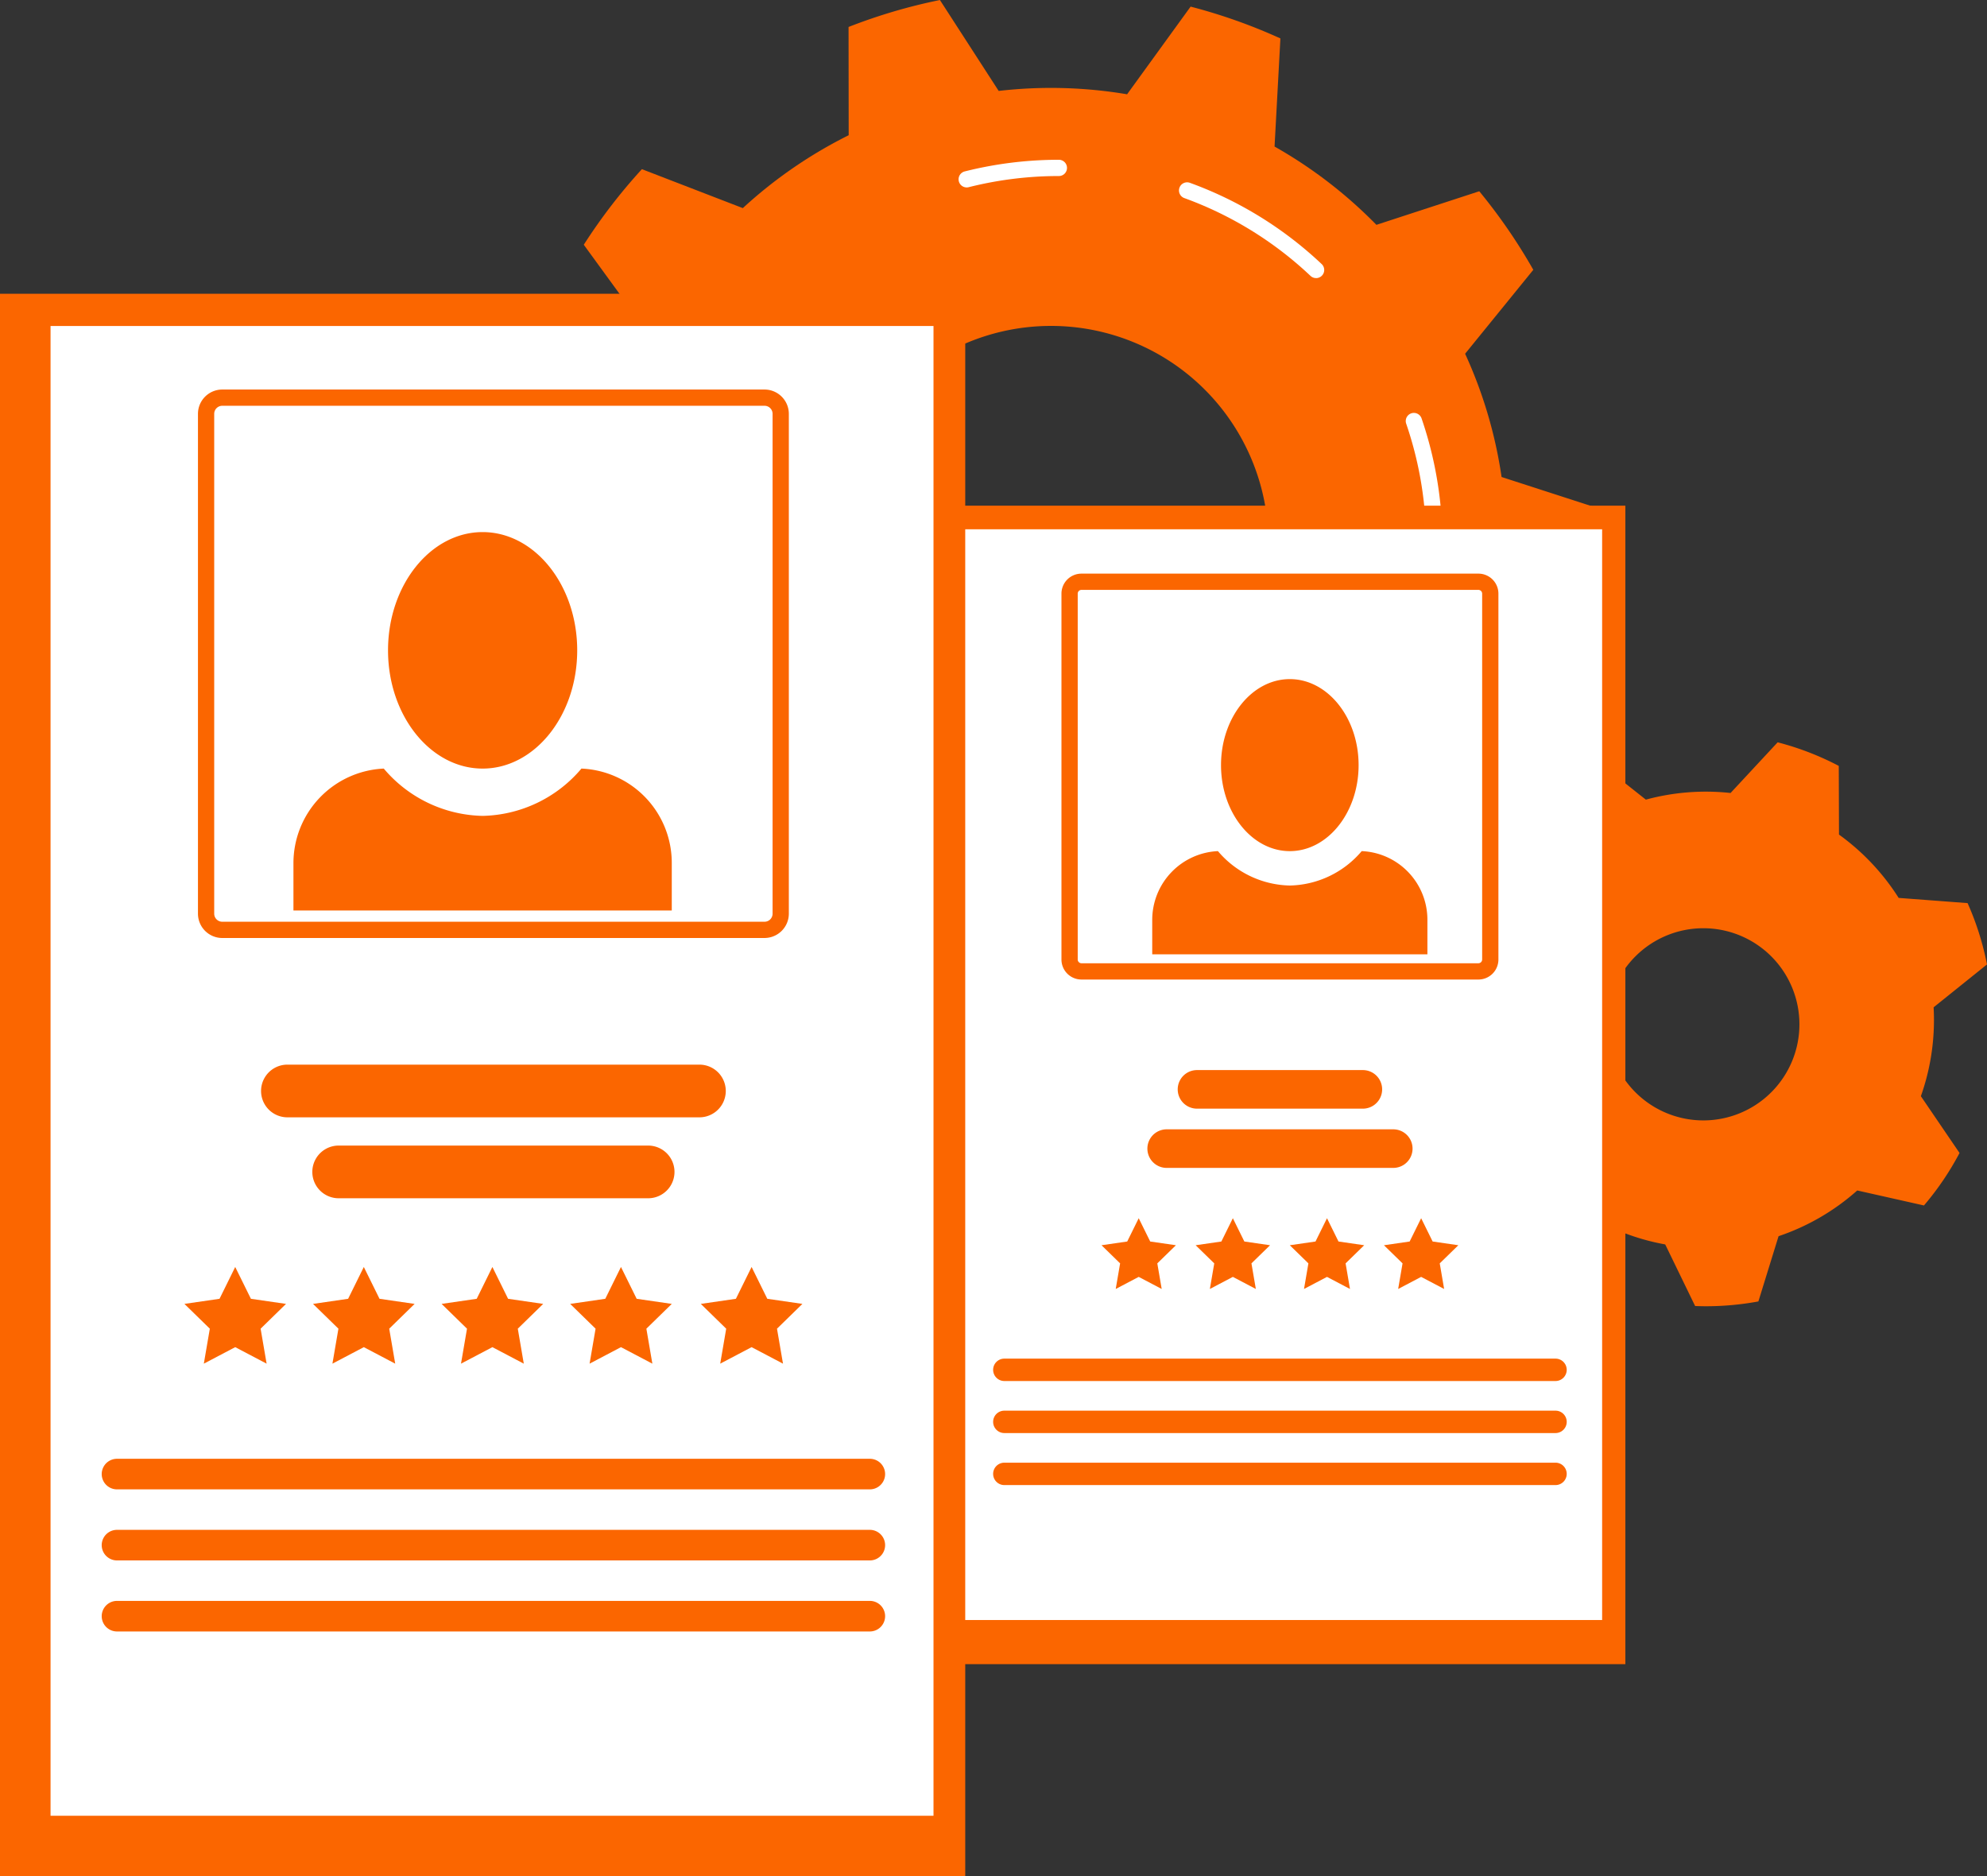 <svg xmlns="http://www.w3.org/2000/svg" width="184.316" height="174.001" viewBox="0 0 184.316 174.001">
  <rect x="0" y="0" width="184.316" height="174.001" fill="#333333" stroke="none"/>
  <g id="Grupo_20727" data-name="Grupo 20727" transform="translate(-9556.263 21566.002)">
    <path id="Trazado_83707" data-name="Trazado 83707" d="M812.093,56.168a51.966,51.966,0,0,0,.325-5.774c0-1.03-.034-2.052-.094-3.068l-9.541-3.087A41.943,41.943,0,0,0,799.4,32.807l6.326-7.785a51.551,51.551,0,0,0-5.012-7.285l-9.543,3.114a42.4,42.4,0,0,0-9.447-7.261l.543-10.026a51.046,51.046,0,0,0-8.33-2.952l-5.892,8.131a42.409,42.409,0,0,0-11.912-.312L750.683,0a51.031,51.031,0,0,0-8.475,2.5l.012,10.04A42.33,42.33,0,0,0,732.4,19.3l-9.362-3.612a51.634,51.634,0,0,0-5.391,7.01l5.908,8.11a41.937,41.937,0,0,0-3.983,11.236l-9.69,2.578a51.966,51.966,0,0,0-.324,5.774c0,1.03.034,2.052.094,3.068l9.541,3.087a41.941,41.941,0,0,0,3.378,11.432l-6.326,7.785a51.545,51.545,0,0,0,5.011,7.285l9.543-3.114a42.4,42.4,0,0,0,9.446,7.261L739.7,97.223a51.045,51.045,0,0,0,8.33,2.952l5.892-8.131a42.431,42.431,0,0,0,11.912.312l5.455,8.432a51.04,51.04,0,0,0,8.475-2.5l-.012-10.041a42.332,42.332,0,0,0,9.818-6.753l9.362,3.612a51.625,51.625,0,0,0,5.391-7.01l-5.908-8.11A41.933,41.933,0,0,0,802.4,58.746Zm-51.1,14.4A20.171,20.171,0,1,1,781.16,50.393a20.171,20.171,0,0,1-20.171,20.171" transform="translate(8892.768 -21566)" fill="#fb6600"/>
    <path id="Trazado_83708" data-name="Trazado 83708" d="M1228.843,289.077a.754.754,0,0,1-.579-1.236,34.125,34.125,0,0,0,6.013-32.869.754.754,0,0,1,1.426-.491,35.633,35.633,0,0,1-6.279,34.325.753.753,0,0,1-.58.272" transform="translate(8452.426 -21781.678)" fill="#fff"/>
    <path id="Trazado_83709" data-name="Trazado 83709" d="M1141.957,120.952a.752.752,0,0,1-.517-.2,33.87,33.87,0,0,0-11.729-7.227.754.754,0,0,1,.514-1.417,35.374,35.374,0,0,1,12.248,7.546.754.754,0,0,1-.517,1.3" transform="translate(8536.392 -21661.162)" fill="#fff"/>
    <path id="Trazado_83710" data-name="Trazado 83710" d="M994.5,100.841a.754.754,0,0,1-.184-1.485,35.718,35.718,0,0,1,8.734-1.08.754.754,0,0,1,0,1.508,34.2,34.2,0,0,0-8.365,1.034.752.752,0,0,1-.185.023" transform="translate(8651.435 -21649.459)" fill="#fff"/>
    <path id="Trazado_83711" data-name="Trazado 83711" d="M1325.135,482.314q0-.585-.032-1.161l4.951-3.976a26.366,26.366,0,0,0-1.8-5.688l-6.394-.483a21.274,21.274,0,0,0-5.534-5.872l-.021-6.371a26.392,26.392,0,0,0-5.669-2.187l-4.369,4.7a21.255,21.255,0,0,0-7.857.616l-5.011-3.968a26.548,26.548,0,0,0-5.3,3.074l.948,6.316a21.2,21.2,0,0,0-4.463,6.514l-6.234,1.445a26.541,26.541,0,0,0-.921,6.009l5.49,3.174a21.019,21.019,0,0,0,2.348,7.758l-2.749,5.757a26.73,26.73,0,0,0,4.039,4.4l5.887-2.306a21.033,21.033,0,0,0,7.762,3.08l2.775,5.713c.331.012.662.021,1,.021a26.718,26.718,0,0,0,4.868-.446l1.871-6.051a21.137,21.137,0,0,0,7.3-4.241l6.187,1.391a26.62,26.62,0,0,0,3.3-4.868l-3.586-5.267a21.123,21.123,0,0,0,1.214-7.077m-21.393,9.323a8.912,8.912,0,1,1,8.913-8.913,8.912,8.912,0,0,1-8.913,8.913" transform="translate(8410.524 -21953.73)" fill="#fb6600"/>
    <rect id="Rectángulo_7165" data-name="Rectángulo 7165" width="65.553" height="107.446" transform="translate(9641.48 -21519.102)" fill="#fb6600"/>
    <rect id="Rectángulo_7166" data-name="Rectángulo 7166" width="59.965" height="101.162" transform="translate(9644.913 -21516.912)" fill="#fff"/>
    <path id="Trazado_83722" data-name="Trazado 83722" d="M1145.744,661.764h-15.385a1.789,1.789,0,1,1,0-3.578h15.385a1.789,1.789,0,1,1,0,3.578" transform="translate(8536.939 -22124.941)" fill="#fb6600"/>
    <path id="Trazado_83723" data-name="Trazado 83723" d="M1132.7,698.216h-21.019a1.789,1.789,0,1,1,0-3.578H1132.7a1.789,1.789,0,0,1,0,3.578" transform="translate(8552.804 -22155.898)" fill="#fb6600"/>
    <path id="Trazado_83724" data-name="Trazado 83724" d="M1067.193,837.768h-51.128a1.038,1.038,0,1,1,0-2.076h51.128a1.038,1.038,0,0,1,0,2.076" transform="translate(8633.361 -22275.684)" fill="#fb6600"/>
    <path id="Trazado_83725" data-name="Trazado 83725" d="M1067.193,869.764h-51.128a1.038,1.038,0,1,1,0-2.076h51.128a1.038,1.038,0,0,1,0,2.076" transform="translate(8633.361 -22302.854)" fill="#fb6600"/>
    <path id="Trazado_83726" data-name="Trazado 83726" d="M1067.193,901.76h-51.128a1.038,1.038,0,1,1,0-2.076h51.128a1.038,1.038,0,0,1,0,2.076" transform="translate(8633.361 -22330.025)" fill="#fb6600"/>
    <path id="Trazado_83727" data-name="Trazado 83727" d="M1095.725,390.47H1058.9a1.855,1.855,0,0,1-1.853-1.853v-33.94a1.855,1.855,0,0,1,1.853-1.853h36.826a1.855,1.855,0,0,1,1.853,1.853v33.94a1.855,1.855,0,0,1-1.853,1.853M1058.9,354.331a.35.35,0,0,0-.345.345v33.94a.35.35,0,0,0,.345.345h36.826a.35.35,0,0,0,.345-.345v-33.94a.35.35,0,0,0-.345-.345Z" transform="translate(8597.678 -21865.623)" fill="#fb6600"/>
    <path id="Trazado_83728" data-name="Trazado 83728" d="M1085.147,749.317l1.066,2.16,2.384.346-1.725,1.682.407,2.374-2.132-1.121-2.132,1.121.407-2.374-1.725-1.682,2.384-.346Z" transform="translate(8576.744 -22202.332)" fill="#fb6600"/>
    <path id="Trazado_83729" data-name="Trazado 83729" d="M1143.062,749.317l1.066,2.16,2.384.346-1.725,1.682.407,2.374-2.132-1.121-2.132,1.121.407-2.374-1.725-1.682,2.384-.346Z" transform="translate(8527.562 -22202.332)" fill="#fb6600"/>
    <path id="Trazado_83730" data-name="Trazado 83730" d="M1200.976,749.317l1.066,2.16,2.384.346-1.725,1.682.407,2.374-2.132-1.121-2.132,1.121.407-2.374-1.725-1.682,2.384-.346Z" transform="translate(8478.381 -22202.332)" fill="#fb6600"/>
    <path id="Trazado_83731" data-name="Trazado 83731" d="M1258.891,749.317l1.066,2.16,2.384.346-1.725,1.682.407,2.374-2.132-1.121-2.132,1.121.407-2.374-1.725-1.682,2.384-.346Z" transform="translate(8429.199 -22202.332)" fill="#fb6600"/>
    <rect id="Rectángulo_7168" data-name="Rectángulo 7168" width="89.536" height="146.755" transform="translate(9556.263 -21538.756)" fill="#fb6600"/>
    <rect id="Rectángulo_7169" data-name="Rectángulo 7169" width="81.903" height="138.171" transform="translate(9560.952 -21535.766)" fill="#fff"/>
    <path id="Trazado_83733" data-name="Trazado 83733" d="M605.32,659.732H567.1a2.443,2.443,0,1,1,0-4.887H605.32a2.443,2.443,0,0,1,0,4.887" transform="translate(9015.823 -22122.105)" fill="#fb6600"/>
    <path id="Trazado_83734" data-name="Trazado 83734" d="M627.351,709.519H598.642a2.443,2.443,0,1,1,0-4.887h28.708a2.443,2.443,0,0,1,0,4.887" transform="translate(8989.036 -22164.385)" fill="#fb6600"/>
    <path id="Trazado_83735" data-name="Trazado 83735" d="M537.884,900.127H468.051a1.418,1.418,0,1,1,0-2.836h69.833a1.418,1.418,0,1,1,0,2.836" transform="translate(9099.065 -22327.994)" fill="#fb6600"/>
    <path id="Trazado_83736" data-name="Trazado 83736" d="M537.884,943.829H468.051a1.418,1.418,0,1,1,0-2.836h69.833a1.418,1.418,0,1,1,0,2.836" transform="translate(9099.065 -22365.105)" fill="#fb6600"/>
    <path id="Trazado_83737" data-name="Trazado 83737" d="M537.884,987.53H468.051a1.418,1.418,0,0,1,0-2.836h69.833a1.418,1.418,0,0,1,0,2.836" transform="translate(9099.065 -22402.217)" fill="#fb6600"/>
    <path id="Trazado_83738" data-name="Trazado 83738" d="M578.407,290.464h-50.3a2.258,2.258,0,0,1-2.255-2.255V241.85a2.258,2.258,0,0,1,2.255-2.255h50.3a2.258,2.258,0,0,1,2.255,2.255v46.358a2.258,2.258,0,0,1-2.255,2.255m-50.3-49.361a.749.749,0,0,0-.748.748v46.358a.749.749,0,0,0,.748.748h50.3a.748.748,0,0,0,.748-.748V241.85a.748.748,0,0,0-.748-.748Z" transform="translate(9048.774 -21769.469)" fill="#fb6600"/>
    <path id="Trazado_83739" data-name="Trazado 83739" d="M522.227,779.316l1.456,2.951,3.256.473-2.356,2.3.556,3.243-2.912-1.531-2.912,1.531.556-3.243-2.356-2.3,3.256-.473Z" transform="translate(9055.855 -22227.809)" fill="#fb6600"/>
    <path id="Trazado_83740" data-name="Trazado 83740" d="M601.329,779.316l1.456,2.951,3.256.473-2.356,2.3.556,3.243-2.912-1.531-2.912,1.531.556-3.243-2.356-2.3,3.256-.473Z" transform="translate(8988.682 -22227.809)" fill="#fb6600"/>
    <path id="Trazado_83741" data-name="Trazado 83741" d="M680.432,779.316l1.456,2.951,3.256.473-2.356,2.3.556,3.243-2.912-1.531-2.912,1.531.556-3.243-2.356-2.3,3.256-.473Z" transform="translate(8921.506 -22227.809)" fill="#fb6600"/>
    <path id="Trazado_83742" data-name="Trazado 83742" d="M759.533,779.316l1.456,2.951,3.256.473-2.356,2.3.556,3.243-2.912-1.531-2.912,1.531.556-3.243-2.356-2.3,3.256-.473Z" transform="translate(8854.332 -22227.809)" fill="#fb6600"/>
    <path id="Trazado_83743" data-name="Trazado 83743" d="M839.892,779.316l1.456,2.951,3.256.473-2.356,2.3.556,3.243-2.912-1.531-2.912,1.531.556-3.243-2.356-2.3,3.256-.473Z" transform="translate(8786.09 -22227.809)" fill="#fb6600"/>
    <path id="Icon_open-person" data-name="Icon open-person" d="M12.762,0C9.253,0,6.381,3.573,6.381,7.977s2.872,7.977,6.381,7.977,6.381-3.573,6.381-7.977S16.272,0,12.762,0ZM6.094,15.953A6.388,6.388,0,0,0,0,22.334v3.191H25.525V22.334a6.365,6.365,0,0,0-6.094-6.381,8.961,8.961,0,0,1-6.668,3.191A8.961,8.961,0,0,1,6.094,15.953Z" transform="translate(9663.145 -21503.016)" fill="#fb6600"/>
    <path id="Icon_open-person-2" data-name="Icon open-person" d="M17.547,0C12.722,0,8.774,4.913,8.774,10.967s3.948,10.967,8.774,10.967,8.774-4.913,8.774-10.967S22.373,0,17.547,0ZM8.379,21.934A8.783,8.783,0,0,0,0,30.708v4.387H35.094V30.708a8.752,8.752,0,0,0-8.379-8.774,12.32,12.32,0,0,1-9.168,4.387A12.32,12.32,0,0,1,8.379,21.934Z" transform="translate(9583.483 -21516.652)" fill="#fb6600"/>
  </g>
</svg>
